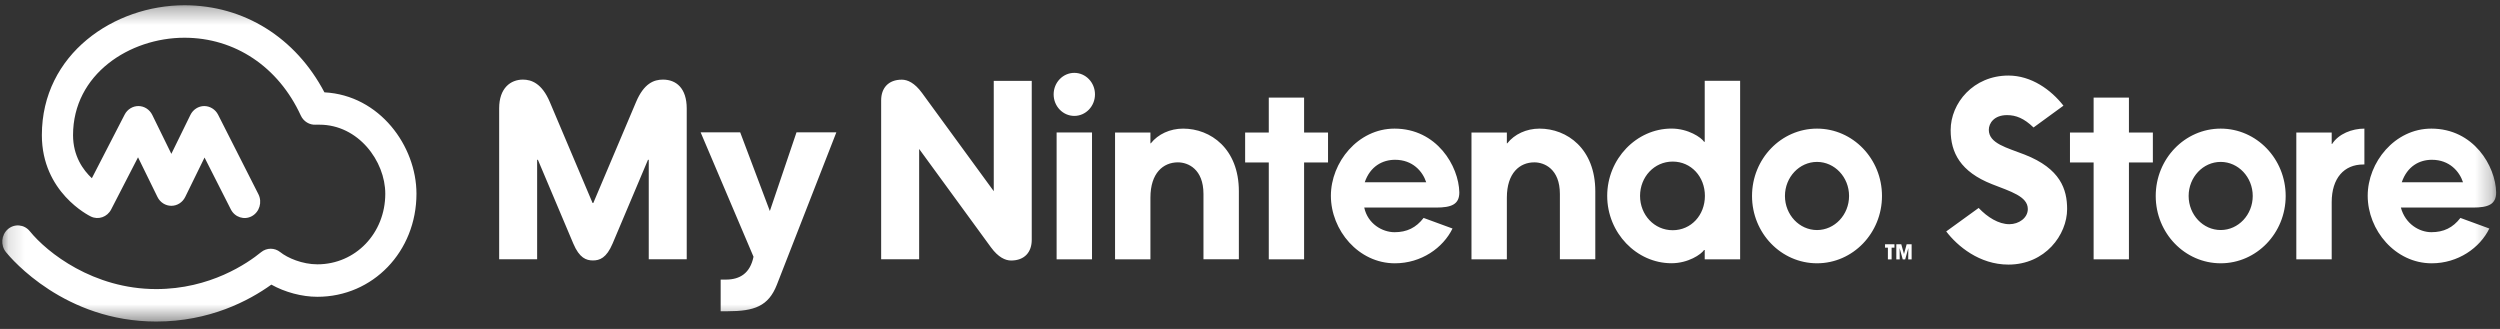 <svg width="152" height="20" viewBox="0 0 152 20" fill="none" xmlns="http://www.w3.org/2000/svg">
<rect x="0" y="0" width="152" height="20" fill="#333333" stroke="none"/>
<mask id="mask0_3480_64713" style="mask-type:luminance" maskUnits="userSpaceOnUse" x="0" y="0" width="152" height="20">
<path fill-rule="evenodd" clip-rule="evenodd" d="M0.138 0.32H151.766V19.55H0.138V0.32Z" fill="white"/>
</mask>
<g mask="url(#mask0_3480_64713)">
<path fill-rule="evenodd" clip-rule="evenodd" d="M86.713 11.08C86.497 10.419 85.89 9.715 84.822 9.715C84.063 9.715 83.31 10.105 82.977 11.08H86.713ZM88.727 11.697C88.727 12.428 88.251 12.62 87.312 12.62H82.946C83.157 13.602 84.037 14.118 84.79 14.118C85.536 14.118 86.097 13.846 86.556 13.25L88.313 13.894C87.741 15.068 86.419 16.009 84.808 16.009C82.597 16.009 80.918 14 80.918 11.902C80.918 9.871 82.56 7.82 84.788 7.82C87.356 7.82 88.695 10.097 88.727 11.697ZM93.605 7.82C92.799 7.82 92.079 8.161 91.64 8.715H91.617V8.059H89.466V15.767H91.617V12.015C91.617 10.517 92.399 9.871 93.287 9.871C93.903 9.871 94.841 10.277 94.841 11.794V15.764H96.994V11.629C96.994 9.037 95.273 7.82 93.605 7.82ZM79.289 5.934H77.142V8.058H75.704V9.876H77.142V15.767H79.289V9.876H80.744V8.058H79.289V5.934ZM112.423 11.915C112.423 10.773 111.549 9.844 110.474 9.844C109.4 9.844 108.525 10.773 108.525 11.915C108.525 13.057 109.399 13.987 110.474 13.987C111.549 13.987 112.423 13.057 112.423 11.915ZM114.425 11.915C114.425 14.172 112.657 16.008 110.475 16.008C108.291 16.008 106.523 14.172 106.523 11.915C106.523 9.658 108.291 7.82 110.475 7.82C112.657 7.82 114.425 9.658 114.425 11.915ZM115.763 15.444L115.598 14.852H115.296V15.77H115.503L115.496 15.082L115.687 15.77H115.836L116.026 15.082L116.019 15.77H116.227V14.852H115.924L115.763 15.444ZM103.658 11.911C103.658 10.746 102.826 9.824 101.699 9.824C100.575 9.824 99.715 10.761 99.715 11.911C99.715 13.061 100.575 13.997 101.699 13.997C102.826 13.997 103.658 13.076 103.658 11.911ZM103.647 4.914H105.8V15.767H103.647V15.198H103.609C103.439 15.462 102.645 16.005 101.627 16.005C99.504 16.005 97.718 14.161 97.718 11.91C97.718 9.659 99.504 7.817 101.627 7.817C102.645 7.817 103.439 8.358 103.609 8.621H103.647V4.914ZM40.309 4.84C39.761 4.84 39.151 5.064 38.669 6.21C38.339 6.997 36.072 12.343 36.072 12.343H36.029C36.029 12.343 33.763 6.995 33.431 6.208C32.949 5.064 32.308 4.84 31.793 4.84C31.044 4.84 30.349 5.355 30.349 6.585V15.764H32.658V9.714H32.704C32.704 9.714 34.537 14.055 34.855 14.806C35.227 15.688 35.643 15.835 36.051 15.835C36.459 15.835 36.874 15.688 37.247 14.806C37.565 14.055 39.398 9.714 39.398 9.714H39.444V15.764H41.753V6.596C41.753 5.366 41.117 4.84 40.309 4.84ZM114.61 15.058H114.784V15.77H115.01V15.058H115.183V14.852H114.61V15.058ZM46.807 12.831L45.004 8.047H42.599L45.814 15.61C45.608 16.61 44.992 16.999 44.132 16.999L43.816 17V18.924H44.225C45.869 18.924 46.721 18.617 47.233 17.313C47.359 16.994 50.85 8.047 50.85 8.047H48.427L46.807 12.831ZM19.725 5.614C17.975 2.287 14.835 0.32 11.215 0.32C6.953 0.32 2.545 3.274 2.545 8.216C2.545 11.686 5.402 13.105 5.524 13.164C5.979 13.384 6.521 13.196 6.758 12.735L8.392 9.564L9.573 11.974C9.735 12.305 10.061 12.513 10.418 12.513C10.774 12.513 11.1 12.305 11.262 11.974L12.436 9.578L14.034 12.729C14.278 13.212 14.852 13.396 15.315 13.142C15.778 12.887 15.955 12.29 15.711 11.808L13.26 6.975C13.095 6.649 12.762 6.448 12.415 6.448C12.061 6.451 11.738 6.659 11.577 6.987L10.418 9.354L9.258 6.987C9.097 6.66 8.776 6.452 8.423 6.448C8.071 6.446 7.744 6.645 7.578 6.969L5.585 10.836C5.057 10.342 4.441 9.493 4.441 8.216C4.441 4.509 7.885 2.294 11.215 2.294C14.284 2.294 16.928 4.062 18.288 7.023C18.455 7.387 18.82 7.608 19.207 7.582C19.298 7.575 19.331 7.577 19.349 7.578C19.38 7.58 19.404 7.581 19.424 7.581C21.782 7.581 23.425 9.793 23.425 11.778C23.425 14.186 21.611 16.071 19.296 16.071C18.381 16.071 17.484 15.686 17.038 15.328C16.695 15.053 16.215 15.055 15.874 15.333C15.049 16.008 12.775 17.576 9.499 17.576C5.682 17.576 2.87 15.363 1.81 14.055C1.473 13.639 0.875 13.586 0.474 13.938C0.074 14.289 0.024 14.912 0.361 15.329C0.711 15.761 3.943 19.55 9.499 19.55C12.741 19.55 15.13 18.288 16.498 17.305C17.32 17.765 18.351 18.045 19.296 18.045C22.674 18.045 25.321 15.292 25.321 11.778C25.321 8.884 23.085 5.79 19.725 5.614ZM64.242 15.769H66.394V8.055H64.242V15.769ZM71.934 7.82C71.129 7.82 70.408 8.161 69.969 8.715H69.946V8.059H67.795V15.767H69.946V12.015C69.946 10.517 70.728 9.871 71.616 9.871C72.233 9.871 73.171 10.277 73.171 11.794V15.764H75.323V11.629C75.323 9.037 73.603 7.82 71.934 7.82ZM65.318 4.43C64.624 4.43 64.061 5.016 64.061 5.738C64.061 6.461 64.624 7.047 65.318 7.047C66.012 7.047 66.575 6.461 66.575 5.738C66.575 5.016 66.012 4.43 65.318 4.43ZM60.421 11.625L56.057 5.649C55.607 5.033 55.177 4.844 54.829 4.844C54.007 4.844 53.574 5.36 53.574 6.1V15.765H55.884L55.884 9.056L60.247 15.034C60.697 15.649 61.127 15.839 61.475 15.839C62.298 15.839 62.73 15.323 62.73 14.582V4.916H60.42L60.421 11.625ZM141.79 8.756H141.767V8.059H139.616V15.767H141.767V12.293C141.767 10.833 142.52 10.001 143.682 10.001H143.755L143.755 7.82C143.003 7.82 142.184 8.137 141.79 8.756ZM136.966 11.915C136.966 10.773 136.092 9.844 135.018 9.844C133.944 9.844 133.069 10.773 133.069 11.915C133.069 13.057 133.943 13.986 135.018 13.986C136.093 13.986 136.966 13.057 136.966 11.915ZM138.969 11.915C138.969 14.172 137.202 16.008 135.019 16.008C132.836 16.008 131.068 14.172 131.068 11.915C131.068 9.658 132.836 7.82 135.019 7.82C137.202 7.82 138.969 9.658 138.969 11.915ZM129.439 5.934H127.292V8.059H125.854V9.876H127.292V15.767H129.439V9.876H130.894V8.059H129.439V5.934ZM149.751 11.081C149.534 10.42 148.927 9.715 147.859 9.715C147.102 9.715 146.362 10.105 146.027 11.081H149.751ZM150.351 12.62H145.973C146.241 13.614 147.091 14.117 147.828 14.117C148.574 14.117 149.135 13.847 149.593 13.25L151.352 13.894C150.78 15.067 149.457 16.009 147.846 16.009C145.636 16.009 143.956 14 143.956 11.901C143.956 9.871 145.599 7.82 147.825 7.82C150.395 7.82 151.734 10.096 151.766 11.697C151.766 12.427 151.29 12.62 150.351 12.62ZM125.681 12.709C125.681 14.276 124.348 16.087 122.112 16.087C120.345 16.087 119.009 14.96 118.33 14.071L120.302 12.643C120.838 13.207 121.512 13.631 122.169 13.631C122.744 13.631 123.291 13.253 123.291 12.709C123.291 11.941 122.25 11.645 121.117 11.199C119.195 10.443 118.6 9.281 118.6 7.911C118.6 6.263 119.985 4.594 122.115 4.594C123.498 4.594 124.697 5.45 125.458 6.425L123.639 7.751C123.067 7.198 122.574 6.999 122.028 6.999C121.241 6.999 120.92 7.493 120.92 7.892C120.92 8.727 122.019 8.977 123.099 9.4C125.282 10.254 125.681 11.52 125.681 12.709Z" fill="white"/>
</g>
</svg>
